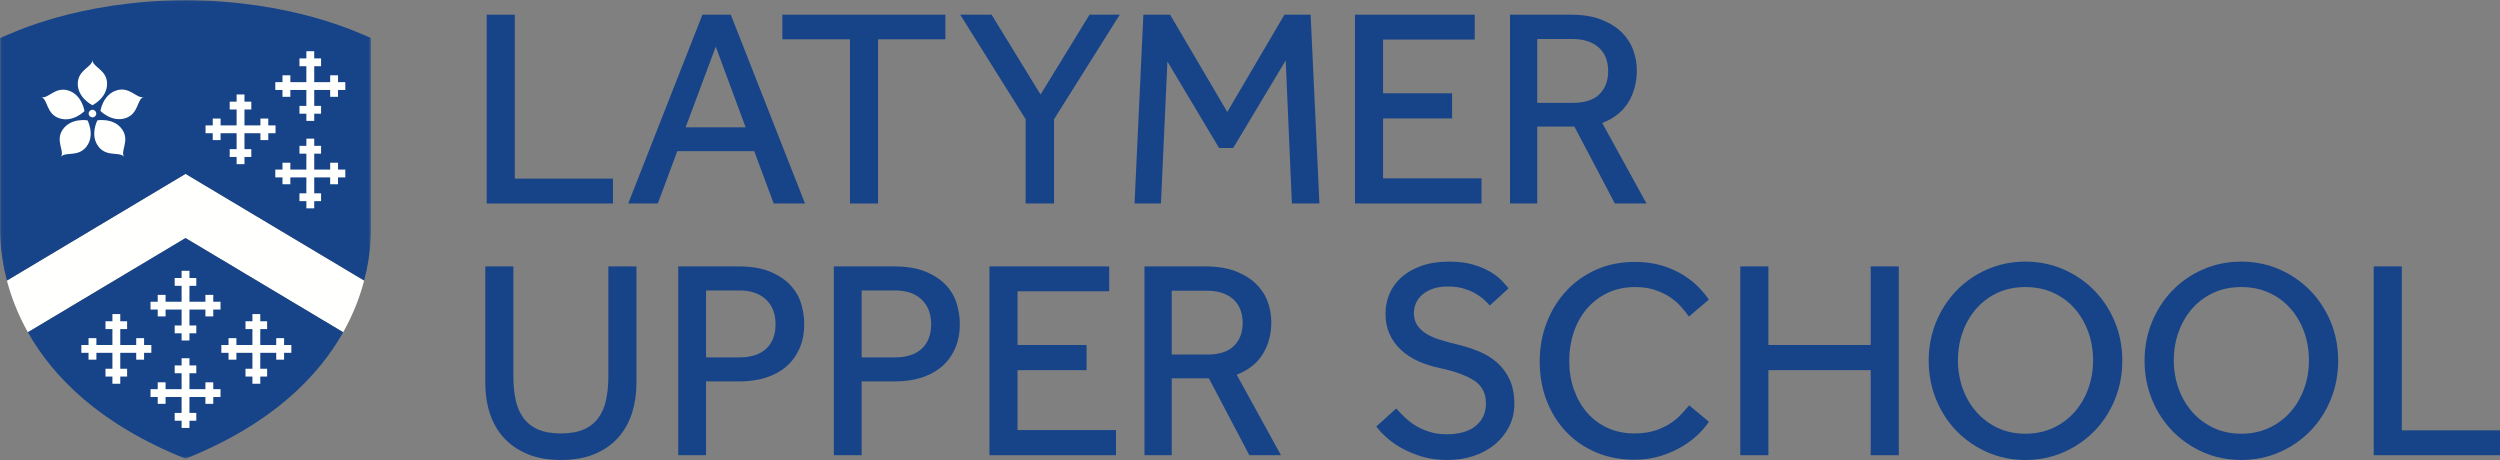 <?xml version="1.0" encoding="UTF-8"?> <svg xmlns="http://www.w3.org/2000/svg" xmlns:xlink="http://www.w3.org/1999/xlink" width="1000px" height="184px" viewBox="0 0 1000 184" version="1.1"><rect x="0" y="0" width="1000" height="184" fill="#808080" stroke="none"/><title>Latymer_Upper_Horizontal_Blue</title><desc>Created with Sketch.</desc><defs><polygon id="path-1" points="0.06 0.04 148.426 0.04 148.426 183.478 0.06 183.478"></polygon></defs><g id="Latymer_Upper_Horizontal_Blue" stroke="none" stroke-width="1" fill="none" fill-rule="evenodd"><path d="M145.662,112.216 C145.662,112.217 145.662,112.219 145.662,112.221 C144.021,118.47 141.412,125.538 137.271,132.903 L74.213,95.232 L11.155,132.903 C7.015,125.538 4.406,118.47 2.764,112.221 C2.764,112.219 2.764,112.217 2.764,112.216 L74.213,69.539 L145.662,112.216" id="Fill-1" fill="#FFFFFE"></path><g id="Group-5"><mask id="mask-2" fill="white"><use xlink:href="#path-1"></use></mask><g id="Clip-3"></g><path d="M137.271,132.903 C127.431,150.407 108.939,169.595 74.213,183.478 C39.487,169.595 20.995,150.407 11.155,132.903 L74.213,95.232 L137.271,132.903" id="Fill-2" fill="#174489" mask="url(#mask-2)"></path><path d="M145.662,112.216 L74.213,69.539 L2.764,112.216 C-0.275,100.646 0.002,91.881 0.009,89.228 L0.009,15.214 C5.245,13.082 30.61,0.474 74.213,0 C117.816,0.474 143.182,13.082 148.417,15.214 L148.417,89.228 C148.424,91.881 148.702,100.646 145.662,112.216" id="Fill-4" fill="#174489" mask="url(#mask-2)"></path></g><path d="M57.466,38.773 C54.714,39.665 55.585,45.516 50.161,47.276 C44.736,49.027 40.174,44.372 40.174,44.372 C40.174,44.372 41.114,37.932 46.539,36.18 C51.963,34.42 54.714,39.665 57.466,38.773" id="Fill-6" fill="#FFFFFE"></path><path d="M49.656,62.775 C47.958,60.443 42.638,63.079 39.277,58.476 C35.925,53.881 38.963,48.126 38.963,48.126 C38.963,48.126 45.407,47.024 48.759,51.619 C52.12,56.222 47.958,60.443 49.656,62.775" id="Fill-7" fill="#FFFFFE"></path><path d="M34.706,58.493 C31.354,63.087 26.034,60.461 24.336,62.793 C26.034,60.461 21.872,56.23 25.224,51.636 C28.585,47.042 35.019,48.143 35.019,48.143 C35.019,48.143 38.058,53.899 34.706,58.493" id="Fill-8" fill="#FFFFFE"></path><path d="M38.502,45.43 C38.502,46.262 37.823,46.947 36.987,46.947 C36.143,46.947 35.463,46.262 35.463,45.43 C35.463,44.589 36.143,43.913 36.987,43.913 C37.823,43.913 38.502,44.589 38.502,45.43" id="Fill-9" fill="#FFFFFE"></path><path d="M33.791,44.433 C33.791,44.433 29.229,49.088 23.796,47.328 C18.372,45.577 19.242,39.726 16.491,38.833 C19.242,39.726 21.994,34.481 27.418,36.232 C32.842,37.992 33.791,44.433 33.791,44.433" id="Fill-10" fill="#FFFFFE"></path><path d="M42.83,33.528 C42.83,39.206 36.97,42.092 36.97,42.092 C36.97,42.092 31.11,39.206 31.11,33.528 C31.11,27.841 36.97,26.862 36.97,23.984 C36.97,26.862 42.83,27.841 42.83,33.528" id="Fill-11" fill="#FFFFFE"></path><polyline id="Fill-12" fill="#FFFFFE" points="72.644 171.171 72.644 168.291 69.876 168.291 69.876 165.167 72.644 165.167 72.644 158.796 66.231 158.796 66.231 161.537 63.092 161.537 63.092 158.796 60.214 158.796 60.214 155.671 63.092 155.671 63.092 152.93 66.231 152.93 66.231 155.671 72.644 155.671 72.644 149.3 69.876 149.3 69.876 146.175 72.644 146.175 72.644 143.296 75.782 143.296 75.782 146.175 78.521 146.175 78.521 149.3 75.782 149.3 75.782 155.671 82.166 155.671 82.166 152.93 85.305 152.93 85.305 155.671 88.212 155.671 88.212 158.796 85.305 158.796 85.305 161.537 82.166 161.537 82.166 158.796 75.782 158.796 75.782 165.167 78.521 165.167 78.521 168.291 75.782 168.291 75.782 171.171 72.644 171.171"></polyline><polyline id="Fill-13" fill="#FFFFFE" points="44.968 153.501 44.968 150.621 42.201 150.621 42.201 147.497 44.968 147.497 44.968 141.126 38.556 141.126 38.556 143.867 35.417 143.867 35.417 141.126 32.539 141.126 32.539 138.001 35.417 138.001 35.417 135.26 38.556 135.26 38.556 138.001 44.968 138.001 44.968 131.63 42.201 131.63 42.201 128.505 44.968 128.505 44.968 125.626 48.107 125.626 48.107 128.505 50.846 128.505 50.846 131.63 48.107 131.63 48.107 138.001 54.491 138.001 54.491 135.26 57.63 135.26 57.63 138.001 60.537 138.001 60.537 141.126 57.63 141.126 57.63 143.867 54.491 143.867 54.491 141.126 48.107 141.126 48.107 147.497 50.846 147.497 50.846 150.621 48.107 150.621 48.107 153.501 44.968 153.501"></polyline><polyline id="Fill-14" fill="#FFFFFE" points="72.644 136.197 72.644 133.317 69.876 133.317 69.876 130.192 72.644 130.192 72.644 123.822 66.231 123.822 66.231 126.563 63.092 126.563 63.092 123.822 60.214 123.822 60.214 120.697 63.092 120.697 63.092 117.956 66.231 117.956 66.231 120.697 72.644 120.697 72.644 114.326 69.876 114.326 69.876 111.201 72.644 111.201 72.644 108.322 75.782 108.322 75.782 111.201 78.521 111.201 78.521 114.326 75.782 114.326 75.782 120.697 82.166 120.697 82.166 117.956 85.305 117.956 85.305 120.697 88.212 120.697 88.212 123.822 85.305 123.822 85.305 126.563 82.166 126.563 82.166 123.822 75.782 123.822 75.782 130.192 78.521 130.192 78.521 133.317 75.782 133.317 75.782 136.197 72.644 136.197"></polyline><polyline id="Fill-15" fill="#FFFFFE" points="100.971 153.501 100.971 150.621 98.204 150.621 98.204 147.497 100.971 147.497 100.971 141.126 94.559 141.126 94.559 143.867 91.42 143.867 91.42 141.126 88.541 141.126 88.541 138.001 91.42 138.001 91.42 135.26 94.559 135.26 94.559 138.001 100.971 138.001 100.971 131.63 98.204 131.63 98.204 128.505 100.971 128.505 100.971 125.626 104.11 125.626 104.11 128.505 106.849 128.505 106.849 131.63 104.11 131.63 104.11 138.001 110.494 138.001 110.494 135.26 113.633 135.26 113.633 138.001 116.54 138.001 116.54 141.126 113.633 141.126 113.633 143.867 110.494 143.867 110.494 141.126 104.11 141.126 104.11 147.497 106.849 147.497 106.849 150.621 104.11 150.621 104.11 153.501 100.971 153.501"></polyline><polyline id="Fill-16" fill="#FFFFFE" points="122.55 83.334 122.55 80.453 119.783 80.453 119.783 77.329 122.55 77.329 122.55 70.958 116.138 70.958 116.138 73.699 112.999 73.699 112.999 70.958 110.121 70.958 110.121 67.833 112.999 67.833 112.999 65.092 116.138 65.092 116.138 67.833 122.55 67.833 122.55 61.462 119.783 61.462 119.783 58.337 122.55 58.337 122.55 55.458 125.689 55.458 125.689 58.337 128.428 58.337 128.428 61.462 125.689 61.462 125.689 67.833 132.073 67.833 132.073 65.092 135.212 65.092 135.212 67.833 138.119 67.833 138.119 70.958 135.212 70.958 135.212 73.699 132.073 73.699 132.073 70.958 125.689 70.958 125.689 77.329 128.428 77.329 128.428 80.453 125.689 80.453 125.689 83.334 122.55 83.334"></polyline><polyline id="Fill-17" fill="#FFFFFE" points="94.649 65.663 94.649 62.783 91.882 62.783 91.882 59.659 94.649 59.659 94.649 53.288 88.236 53.288 88.236 56.029 85.098 56.029 85.098 53.288 82.219 53.288 82.219 50.163 85.098 50.163 85.098 47.422 88.236 47.422 88.236 50.163 94.649 50.163 94.649 43.793 91.882 43.793 91.882 40.668 94.649 40.668 94.649 37.788 97.788 37.788 97.788 40.668 100.527 40.668 100.527 43.793 97.788 43.793 97.788 50.163 104.172 50.163 104.172 47.422 107.311 47.422 107.311 50.163 110.218 50.163 110.218 53.288 107.311 53.288 107.311 56.029 104.172 56.029 104.172 53.288 97.788 53.288 97.788 59.659 100.527 59.659 100.527 62.783 97.788 62.783 97.788 65.663 94.649 65.663"></polyline><polyline id="Fill-18" fill="#FFFFFE" points="122.55 48.359 122.55 45.479 119.783 45.479 119.783 42.355 122.55 42.355 122.55 35.984 116.138 35.984 116.138 38.725 112.999 38.725 112.999 35.984 110.121 35.984 110.121 32.859 112.999 32.859 112.999 30.118 116.138 30.118 116.138 32.859 122.55 32.859 122.55 26.488 119.783 26.488 119.783 23.363 122.55 23.363 122.55 20.484 125.689 20.484 125.689 23.363 128.428 23.363 128.428 26.488 125.689 26.488 125.689 32.859 132.073 32.859 132.073 30.118 135.212 30.118 135.212 32.859 138.119 32.859 138.119 35.984 135.212 35.984 135.212 38.725 132.073 38.725 132.073 35.984 125.689 35.984 125.689 42.355 128.428 42.355 128.428 45.479 125.689 45.479 125.689 48.359 122.55 48.359"></polyline><polyline id="Fill-19" fill="#174489" points="245.19 71.444 205.922 71.444 205.922 5.874 194.68 5.874 194.68 81.398 245.19 81.398 245.19 71.444"></polyline><path d="M274.242,50.94 L286.304,18.659 L298.256,50.94 L274.242,50.94 Z M280.971,5.874 L251.287,81.398 L263.125,81.398 L270.933,60.442 L301.678,60.442 L309.486,81.398 L322.003,81.398 L292.319,5.874 L280.971,5.874 L280.971,5.874 Z" id="Fill-20" fill="#174489"></path><polyline id="Fill-21" fill="#174489" points="339.983 81.398 351.226 81.398 351.226 15.714 378.159 15.714 378.159 5.874 312.937 5.874 312.937 15.714 339.983 15.714 339.983 81.398"></polyline><polyline id="Fill-22" fill="#174489" points="416.219 37.81 396.634 5.874 384.079 5.874 410.258 47.689 410.258 81.398 421.614 81.398 421.614 47.689 447.907 5.874 435.804 5.874 416.219 37.81"></polyline><polyline id="Fill-23" fill="#174489" points="513.772 5.874 490.908 44.784 468.043 5.874 457.343 5.874 453.818 81.398 464.381 81.398 466.964 24.612 487.632 59.203 493.279 59.203 514.285 24.162 516.755 81.398 527.772 81.398 524.247 5.874 513.772 5.874"></polyline><polyline id="Fill-24" fill="#174489" points="592.606 71.332 553.224 71.332 553.224 47.373 580.837 47.373 580.837 37.307 553.224 37.307 553.224 15.827 589.89 15.827 589.89 5.874 541.982 5.874 541.982 81.398 592.606 81.398 592.606 71.332"></polyline><path d="M614.899,41.138 L614.899,15.601 L628.969,15.601 C633.425,15.601 636.961,16.741 639.48,18.989 C641.991,21.234 643.265,24.428 643.265,28.482 C643.265,32.319 642.084,35.419 639.757,37.699 C637.428,39.981 633.875,41.138 629.195,41.138 L614.899,41.138 Z M645.942,81.398 L658.598,81.398 L640.895,49.198 C645.564,47.387 649.068,44.621 651.31,40.974 C653.582,37.282 654.734,32.966 654.734,28.145 C654.734,25.434 654.254,22.722 653.308,20.082 C652.359,17.44 650.821,15.047 648.737,12.97 C646.652,10.897 643.909,9.176 640.582,7.858 C637.251,6.542 633.116,5.874 628.29,5.874 L603.997,5.874 L603.997,81.398 L614.899,81.398 L614.899,50.641 L629.76,50.641 L645.942,81.398 L645.942,81.398 Z" id="Fill-25" fill="#174489"></path><path d="M243.341,150.688 C243.341,154.035 243.038,157.148 242.439,159.943 C241.843,162.722 240.807,165.144 239.359,167.139 C237.915,169.131 235.96,170.684 233.551,171.753 C231.136,172.827 228.059,173.371 224.405,173.371 C220.674,173.371 217.559,172.827 215.146,171.753 C212.737,170.685 210.783,169.132 209.337,167.139 C207.888,165.141 206.852,162.72 206.257,159.943 C205.659,157.159 205.356,154.044 205.356,150.688 L205.356,106.56 L194.114,106.56 L194.114,153.279 C194.114,157.563 194.726,161.619 195.934,165.336 C197.142,169.06 199.021,172.343 201.518,175.094 C204.014,177.843 207.197,180.039 210.978,181.619 C214.756,183.199 219.273,184 224.405,184 C229.535,184 234.053,183.199 237.832,181.619 C241.613,180.037 244.777,177.841 247.236,175.092 C249.693,172.344 251.553,169.061 252.763,165.336 C253.971,161.613 254.583,157.557 254.583,153.279 L254.583,106.56 L243.341,106.56 L243.341,150.688" id="Fill-26" fill="#174489"></path><path d="M310.221,129.732 C310.221,133.864 308.965,137.135 306.489,139.454 C304.009,141.774 300.417,142.951 295.812,142.951 L282.42,142.951 L282.42,116.175 L295.812,116.175 C300.266,116.175 303.82,117.39 306.376,119.785 C308.927,122.179 310.221,125.525 310.221,129.732 Z M316.264,114.17 C314.255,111.982 311.53,110.147 308.164,108.716 C304.795,107.286 300.486,106.56 295.359,106.56 L271.292,106.56 L271.292,182.084 L282.42,182.084 L282.42,152.566 L295.924,152.566 C299.625,152.566 303.09,152.07 306.223,151.093 C309.361,150.115 312.106,148.643 314.38,146.719 C316.654,144.795 318.46,142.365 319.749,139.498 C321.036,136.632 321.689,133.271 321.689,129.507 C321.689,126.947 321.287,124.275 320.493,121.567 C319.698,118.852 318.275,116.363 316.264,114.17 L316.264,114.17 Z" id="Fill-27" fill="#174489"></path><path d="M372.461,129.732 C372.461,133.864 371.206,137.135 368.729,139.454 C366.25,141.774 362.657,142.951 358.052,142.951 L344.661,142.951 L344.661,116.175 L358.052,116.175 C362.506,116.175 366.061,117.39 368.617,119.785 C371.168,122.179 372.461,125.525 372.461,129.732 Z M378.505,114.17 C376.496,111.982 373.771,110.147 370.405,108.716 C367.036,107.286 362.727,106.56 357.599,106.56 L333.532,106.56 L333.532,182.084 L344.661,182.084 L344.661,152.566 L358.165,152.566 C361.866,152.566 365.331,152.07 368.463,151.093 C371.602,150.115 374.347,148.643 376.621,146.719 C378.895,144.795 380.701,142.365 381.989,139.498 C383.277,136.632 383.93,133.271 383.93,129.507 C383.93,126.947 383.528,124.275 382.734,121.567 C381.938,118.852 380.516,116.363 378.505,114.17 L378.505,114.17 Z" id="Fill-28" fill="#174489"></path><polyline id="Fill-29" fill="#174489" points="407.016 148.06 434.628 148.06 434.628 137.994 407.016 137.994 407.016 116.513 443.681 116.513 443.681 106.56 395.773 106.56 395.773 182.084 446.397 182.084 446.397 172.019 407.016 172.019 407.016 148.06"></polyline><path d="M497.056,129.168 C497.056,133.005 495.876,136.106 493.548,138.386 C491.22,140.667 487.667,141.824 482.987,141.824 L468.691,141.824 L468.691,116.288 L482.76,116.288 C487.216,116.288 490.753,117.428 493.271,119.676 C495.783,121.921 497.056,125.115 497.056,129.168 Z M505.102,141.66 C507.374,137.969 508.525,133.652 508.525,128.831 C508.525,126.121 508.045,123.408 507.1,120.768 C506.15,118.126 504.613,115.734 502.528,113.657 C500.444,111.583 497.7,109.863 494.373,108.545 C491.043,107.228 486.907,106.56 482.082,106.56 L457.788,106.56 L457.788,182.084 L468.691,182.084 L468.691,151.327 L483.551,151.327 L499.734,182.084 L512.389,182.084 L494.686,149.885 C499.356,148.074 502.859,145.308 505.102,141.66 L505.102,141.66 Z" id="Fill-30" fill="#174489"></path><path d="M598.767,144.969 C596.649,143.125 594.213,141.636 591.527,140.543 C588.847,139.454 586.077,138.56 583.295,137.886 C580.428,137.21 577.862,136.51 575.67,135.806 C573.475,135.103 571.606,134.239 570.117,133.238 C568.638,132.245 567.496,131.09 566.721,129.804 C565.951,128.526 565.56,126.948 565.56,125.113 C565.56,123.866 565.822,122.602 566.338,121.354 C566.851,120.111 567.672,118.978 568.779,117.985 C569.887,116.993 571.314,116.171 573.019,115.544 C574.728,114.917 576.8,114.598 579.178,114.598 C581.561,114.598 583.693,114.879 585.516,115.435 C587.337,115.99 588.961,116.685 590.341,117.501 C591.72,118.318 592.869,119.163 593.758,120.01 C594.652,120.863 595.333,121.56 595.782,122.081 L595.91,122.229 L603.426,115.33 L603.315,115.193 C602.699,114.428 601.82,113.438 600.704,112.253 C599.563,111.043 598.026,109.857 596.136,108.728 C594.246,107.599 591.927,106.625 589.246,105.835 C586.563,105.045 583.327,104.645 579.63,104.645 C575.478,104.645 571.764,105.217 568.589,106.346 C565.412,107.476 562.726,109.004 560.605,110.889 C558.48,112.778 556.865,114.999 555.804,117.491 C554.743,119.979 554.205,122.657 554.205,125.451 C554.205,128.47 554.743,131.206 555.806,133.583 C556.866,135.959 558.384,138.083 560.319,139.896 C562.252,141.708 564.572,143.235 567.216,144.437 C569.854,145.639 572.837,146.591 576.082,147.266 C581.993,148.534 586.579,150.212 589.711,152.254 C592.809,154.273 594.379,157.348 594.379,161.391 C594.379,165.144 592.994,168.165 590.262,170.371 C587.517,172.585 583.636,173.708 578.725,173.708 C576.336,173.708 574.107,173.408 572.101,172.815 C570.085,172.221 568.234,171.431 566.599,170.467 C564.96,169.505 563.468,168.396 562.163,167.169 C560.848,165.936 559.653,164.708 558.61,163.521 L558.483,163.376 L550.519,170.605 L550.622,170.743 C551.758,172.252 553.232,173.797 555.005,175.334 C556.777,176.875 558.883,178.304 561.264,179.583 C563.639,180.86 566.317,181.927 569.224,182.753 C572.133,183.581 575.406,184 578.951,184 C582.722,184 586.284,183.447 589.536,182.356 C592.787,181.265 595.645,179.699 598.028,177.703 C600.412,175.708 602.313,173.318 603.677,170.601 C605.042,167.883 605.734,164.86 605.734,161.616 C605.734,157.777 605.1,154.471 603.849,151.791 C602.6,149.116 600.889,146.821 598.767,144.969" id="Fill-31" fill="#174489"></path><path d="M634.715,123.545 C636.988,120.874 639.784,118.729 643.027,117.17 C646.267,115.613 649.99,114.824 654.092,114.824 C656.996,114.824 659.603,115.199 661.841,115.94 C664.077,116.683 666.081,117.624 667.795,118.736 C669.508,119.849 671,121.108 672.227,122.478 C673.464,123.86 674.545,125.2 675.439,126.46 L675.559,126.629 L683.54,119.852 L683.446,119.713 C682.386,118.132 680.989,116.455 679.294,114.729 C677.589,112.996 675.521,111.375 673.147,109.912 C670.77,108.447 667.957,107.208 664.786,106.231 C661.61,105.253 657.974,104.757 653.979,104.757 C648.321,104.757 643.099,105.806 638.455,107.872 C633.811,109.941 629.773,112.818 626.453,116.423 C623.133,120.027 620.513,124.293 618.664,129.102 C616.816,133.905 615.879,139.121 615.879,144.604 C615.879,150.238 616.816,155.511 618.664,160.276 C620.512,165.046 623.133,169.236 626.455,172.73 C629.778,176.227 633.797,178.989 638.401,180.943 C643.005,182.896 648.17,183.887 653.752,183.887 C657.676,183.887 661.313,183.353 664.562,182.3 C667.805,181.249 670.713,179.935 673.204,178.395 C675.69,176.857 677.834,175.199 679.575,173.467 C681.309,171.74 682.613,170.174 683.45,168.813 L683.536,168.674 L675.689,162.145 L675.567,162.278 C674.812,163.106 673.886,164.139 672.792,165.379 C671.709,166.605 670.312,167.828 668.638,169.012 C666.961,170.198 664.883,171.233 662.459,172.086 C660.04,172.938 657.11,173.371 653.752,173.371 C649.797,173.371 646.168,172.619 642.968,171.135 C639.763,169.652 637.006,167.583 634.771,164.986 C632.534,162.388 630.775,159.281 629.544,155.752 C628.312,152.223 627.687,148.396 627.687,144.378 C627.687,140.359 628.293,136.513 629.488,132.946 C630.681,129.381 632.439,126.218 634.715,123.545" id="Fill-32" fill="#174489"></path><polyline id="Fill-33" fill="#174489" points="748.282 137.994 707.354 137.994 707.354 106.56 696.112 106.56 696.112 182.084 707.354 182.084 707.354 148.06 748.282 148.06 748.282 182.084 759.524 182.084 759.524 106.56 748.282 106.56 748.282 137.994"></polyline><path d="M835.317,155.413 C834.047,158.943 832.212,162.088 829.865,164.76 C827.518,167.431 824.645,169.575 821.326,171.136 C818.009,172.693 814.247,173.483 810.146,173.483 C806.045,173.483 802.303,172.693 799.024,171.136 C795.744,169.578 792.89,167.433 790.541,164.76 C788.19,162.085 786.355,158.94 785.088,155.413 C783.819,151.886 783.176,148.098 783.176,144.153 C783.176,140.135 783.819,136.309 785.088,132.781 C786.356,129.252 788.191,126.107 790.541,123.435 C792.889,120.763 795.742,118.637 799.023,117.115 C802.303,115.594 806.046,114.824 810.146,114.824 C814.246,114.824 818.008,115.594 821.327,117.115 C824.646,118.639 827.519,120.765 829.865,123.435 C832.211,126.105 834.046,129.25 835.317,132.781 C836.587,136.314 837.23,140.14 837.23,144.153 C837.23,148.093 836.587,151.881 835.317,155.413 Z M837.782,116.25 C834.311,112.683 830.159,109.827 825.443,107.759 C820.724,105.693 815.577,104.645 810.146,104.645 C804.713,104.645 799.567,105.693 794.849,107.759 C790.132,109.826 786,112.683 782.567,116.251 C779.133,119.819 776.398,124.046 774.437,128.816 C772.476,133.584 771.48,138.783 771.48,144.266 C771.48,149.751 772.475,154.968 774.437,159.771 C776.398,164.581 779.153,168.827 782.625,172.394 C786.094,175.963 790.226,178.82 794.906,180.885 C799.586,182.952 804.714,184 810.146,184 C815.577,184 820.724,182.952 825.443,180.885 C830.159,178.819 834.311,175.963 837.782,172.394 C841.251,168.827 844.006,164.581 845.968,159.771 C847.93,154.964 848.925,149.748 848.925,144.266 C848.925,138.787 847.93,133.589 845.968,128.816 C844.006,124.048 841.252,119.82 837.782,116.25 L837.782,116.25 Z" id="Fill-34" fill="#174489"></path><path d="M921.663,155.413 C920.393,158.943 918.558,162.088 916.21,164.76 C913.863,167.431 910.99,169.575 907.67,171.136 C904.354,172.693 900.592,173.483 896.491,173.483 C892.39,173.483 888.648,172.693 885.369,171.136 C882.089,169.578 879.235,167.433 876.886,164.76 C874.536,162.085 872.701,158.94 871.434,155.413 C870.164,151.886 869.521,148.098 869.521,144.153 C869.521,140.135 870.164,136.309 871.434,132.781 C872.702,129.252 874.537,126.107 876.886,123.435 C879.234,120.763 882.087,118.637 885.368,117.115 C888.648,115.594 892.391,114.824 896.491,114.824 C900.591,114.824 904.353,115.594 907.672,117.115 C910.992,118.639 913.864,120.765 916.21,123.435 C918.557,126.105 920.392,129.25 921.663,132.781 C922.932,136.314 923.575,140.14 923.575,144.153 C923.575,148.093 922.932,151.881 921.663,155.413 Z M924.126,116.25 C920.656,112.683 916.504,109.827 911.789,107.759 C907.069,105.693 901.922,104.645 896.491,104.645 C891.058,104.645 885.912,105.693 881.194,107.759 C876.477,109.826 872.345,112.683 868.912,116.251 C865.479,119.819 862.743,124.046 860.782,128.816 C858.821,133.584 857.826,138.783 857.826,144.266 C857.826,149.751 858.82,154.968 860.782,159.771 C862.743,164.581 865.498,168.827 868.969,172.394 C872.439,175.963 876.571,178.82 881.25,180.885 C885.931,182.952 891.059,184 896.491,184 C901.922,184 907.069,182.952 911.789,180.885 C916.504,178.819 920.656,175.963 924.126,172.394 C927.596,168.827 930.351,164.581 932.313,159.771 C934.275,154.964 935.271,149.748 935.271,144.266 C935.271,138.787 934.275,133.589 932.313,128.816 C930.352,124.048 927.597,119.82 924.126,116.25 L924.126,116.25 Z" id="Fill-35" fill="#174489"></path><polyline id="Fill-36" fill="#174489" points="960.731 172.131 960.731 106.56 949.489 106.56 949.489 182.084 1000 182.084 1000 172.131 960.731 172.131"></polyline></g></svg> 